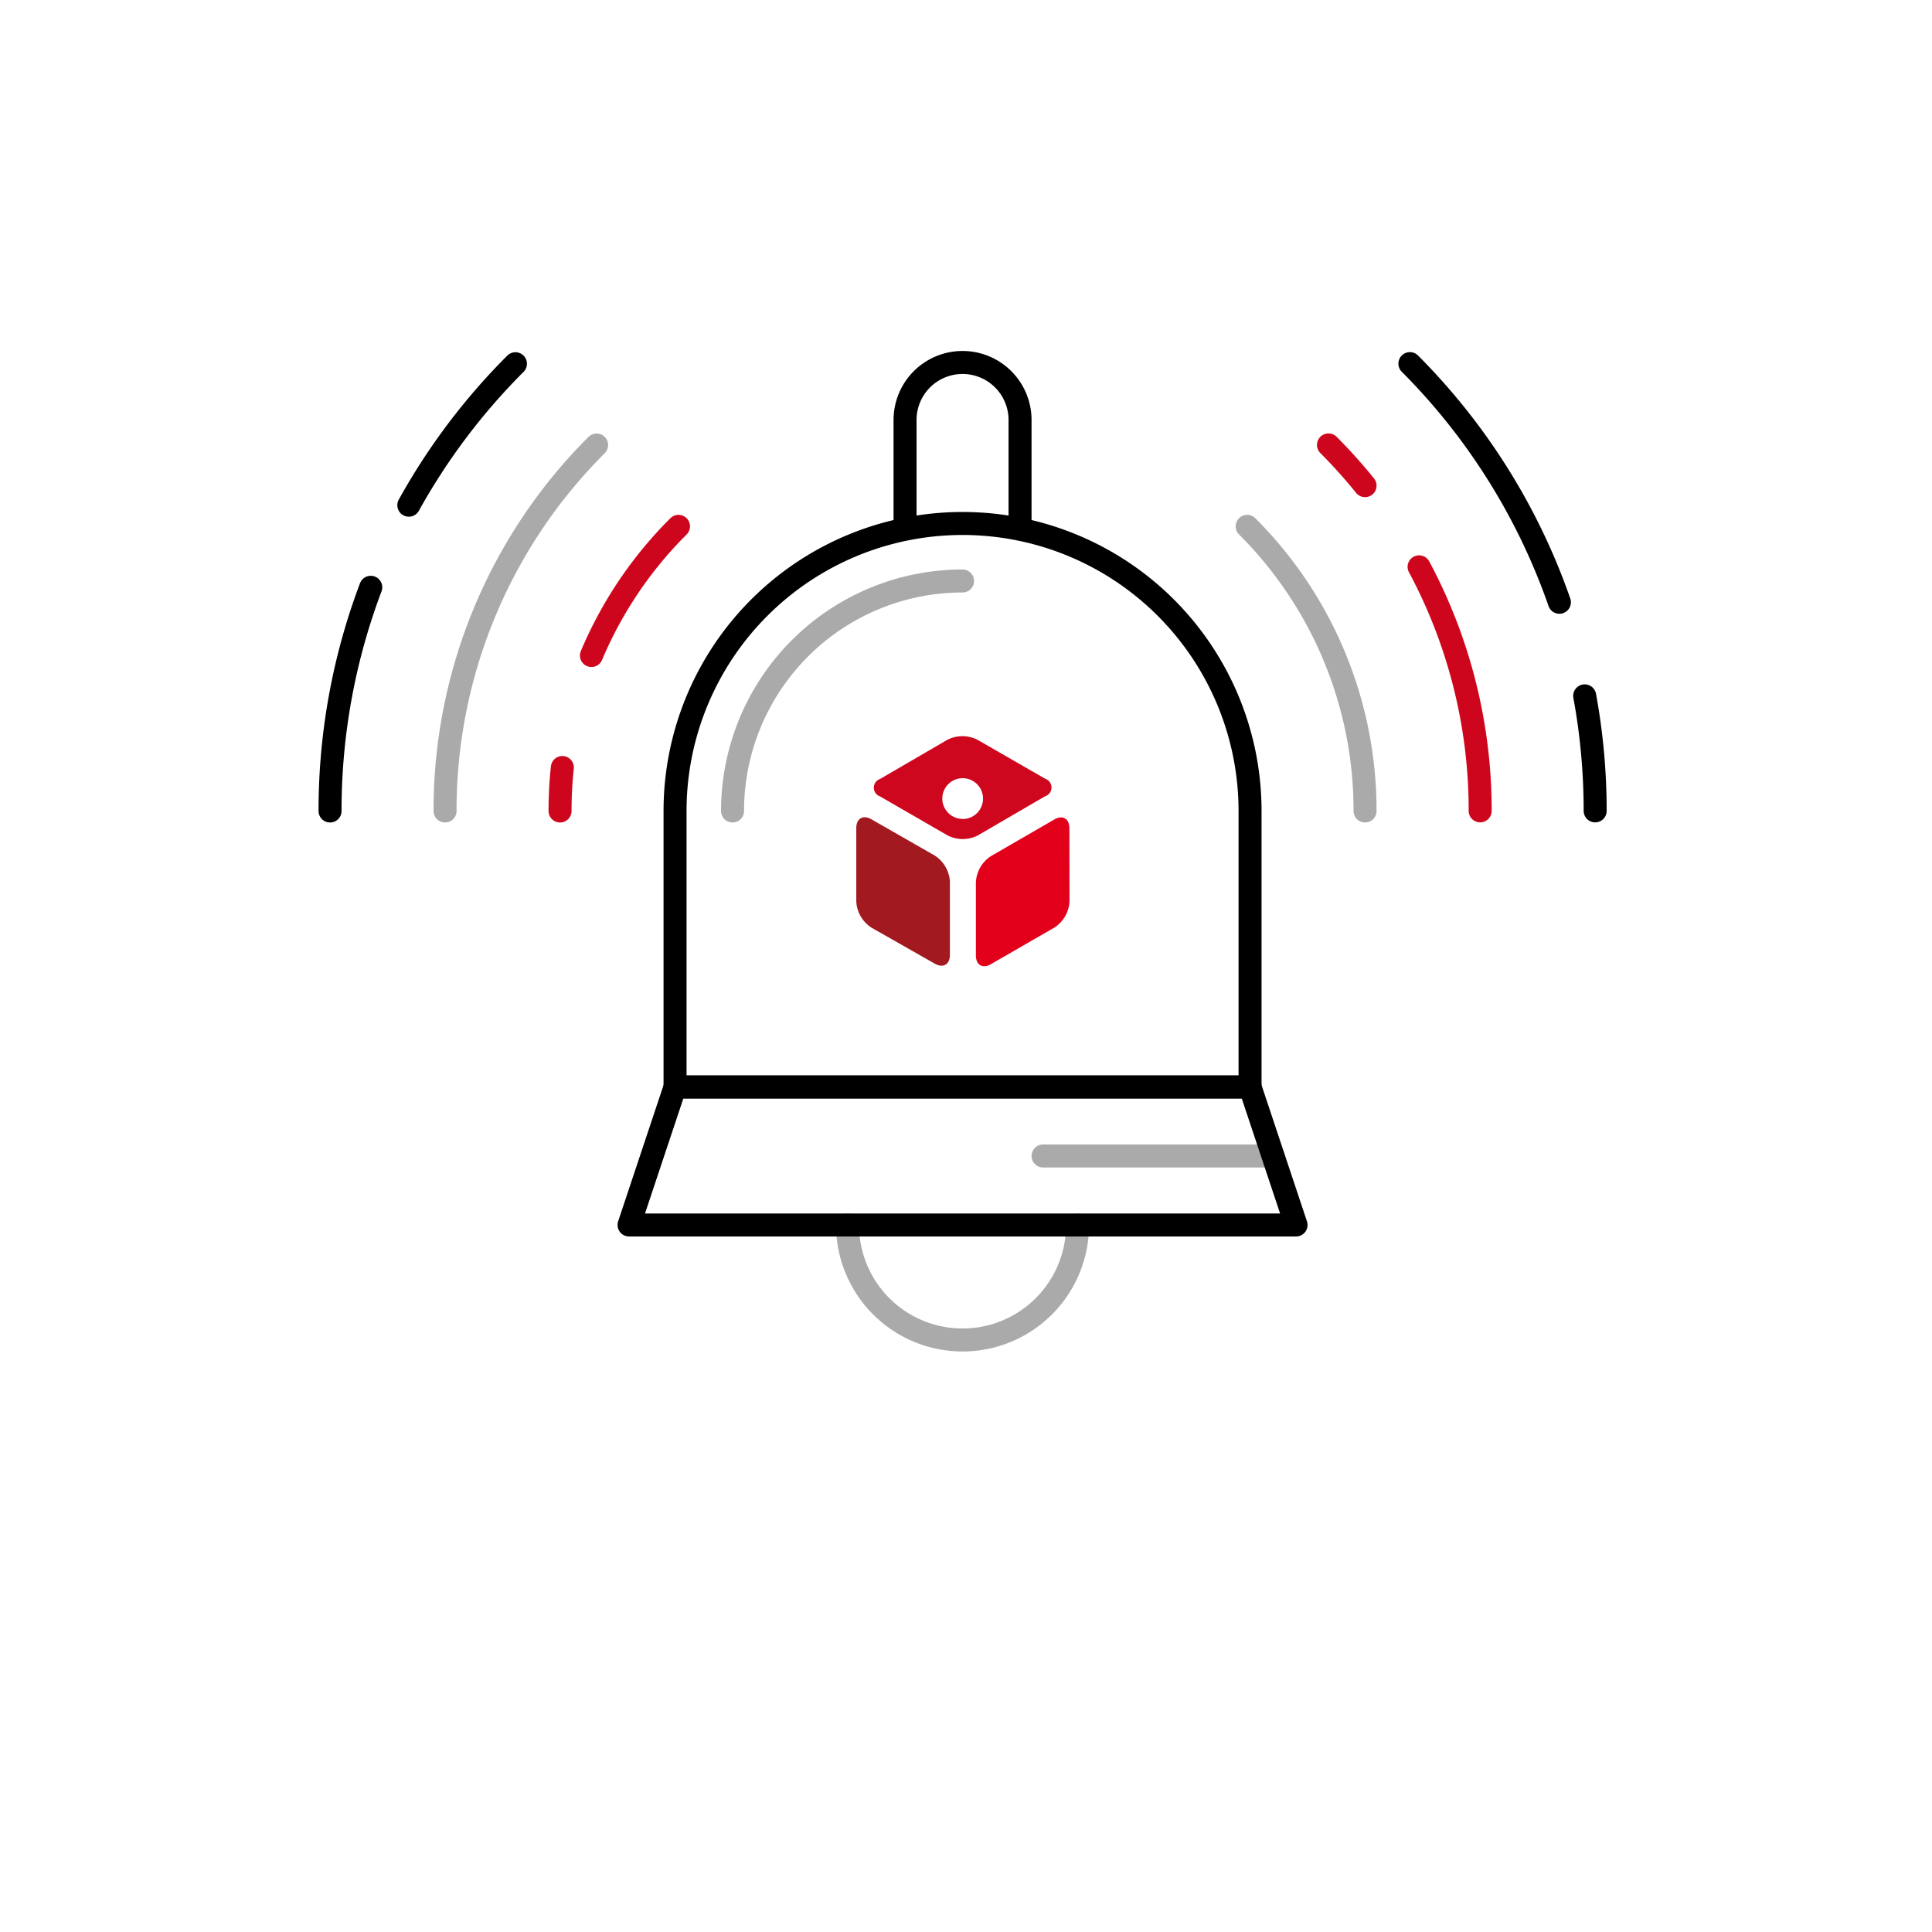 <svg xmlns="http://www.w3.org/2000/svg" viewBox="0 0 168 168"><defs><style>.cls-1,.cls-5,.cls-6,.cls-7{fill:none;}.cls-1{stroke:#aaa;}.cls-1,.cls-5,.cls-6{stroke-linecap:round;stroke-linejoin:round;stroke-width:2px;}.cls-2{fill:#a21920;}.cls-3{fill:#e2001a;}.cls-4{fill:#ce061e;}.cls-5{stroke:#000;}.cls-6{stroke:#ce061d;}</style></defs><title>Fichier 8</title><g id="Calque_2" data-name="Calque 2"><g id="Calque_1-2" data-name="Calque 1"><line class="cls-1" x1="90.7" y1="100.52" x2="110.7" y2="100.52"/><path class="cls-2" d="M75.77,80.66a2.89,2.89,0,0,1-1.31-2.26V72c0-.83.59-1.17,1.31-.76l5.52,3.16a2.89,2.89,0,0,1,1.31,2.26v6.38c0,.83-.59,1.17-1.31.76Z"/><path class="cls-3" d="M93,78.38a2.89,2.89,0,0,1-1.3,2.27l-5.53,3.19c-.72.42-1.31.08-1.31-.76V76.72a2.89,2.89,0,0,1,1.3-2.27l5.52-3.19c.72-.42,1.31-.08,1.31.76Z"/><path class="cls-4" d="M90.89,67.72,85,64.33a2.89,2.89,0,0,0-2.62,0l-5.86,3.41a.8.8,0,0,0,0,1.51l5.89,3.4a2.89,2.89,0,0,0,2.61,0l5.86-3.41A.8.8,0,0,0,90.89,67.72Zm-7.18,3.49a1.77,1.77,0,1,1,1.77-1.77A1.77,1.77,0,0,1,83.71,71.22Z"/><path class="cls-1" d="M93.7,106.52a10,10,0,1,1-20,0"/><path class="cls-5" d="M58.7,70.52a25,25,0,0,1,50,0v24h-50Z"/><polygon class="cls-5" points="112.7 106.52 54.7 106.52 58.7 94.52 108.7 94.52 112.7 106.52"/><path class="cls-5" d="M78.7,45.52v-9a5,5,0,0,1,10,0v9"/><path class="cls-1" d="M63.7,70.52a20,20,0,0,1,20-20"/><path class="cls-1" d="M108.45,45.77A34.89,34.89,0,0,1,118.7,70.52"/><path class="cls-6" d="M123.4,49.29a44.8,44.8,0,0,1,5.31,21.22"/><path class="cls-6" d="M115.52,38.69a45.26,45.26,0,0,1,3.18,3.54"/><path class="cls-5" d="M137.8,60.51a55.32,55.32,0,0,1,.91,10"/><path class="cls-5" d="M122.6,31.62a55,55,0,0,1,13,20.75"/><path class="cls-6" d="M51.43,57A35.05,35.05,0,0,1,59,45.77"/><path class="cls-6" d="M48.7,70.52a35.39,35.39,0,0,1,.2-3.78"/><path class="cls-1" d="M38.7,70.52A44.86,44.86,0,0,1,51.88,38.7"/><path class="cls-5" d="M35.55,43.93a55.2,55.2,0,0,1,9.27-12.3"/><path class="cls-5" d="M28.7,70.52a54.88,54.88,0,0,1,3.54-19.45"/><rect class="cls-7" width="168" height="168"/></g></g></svg>